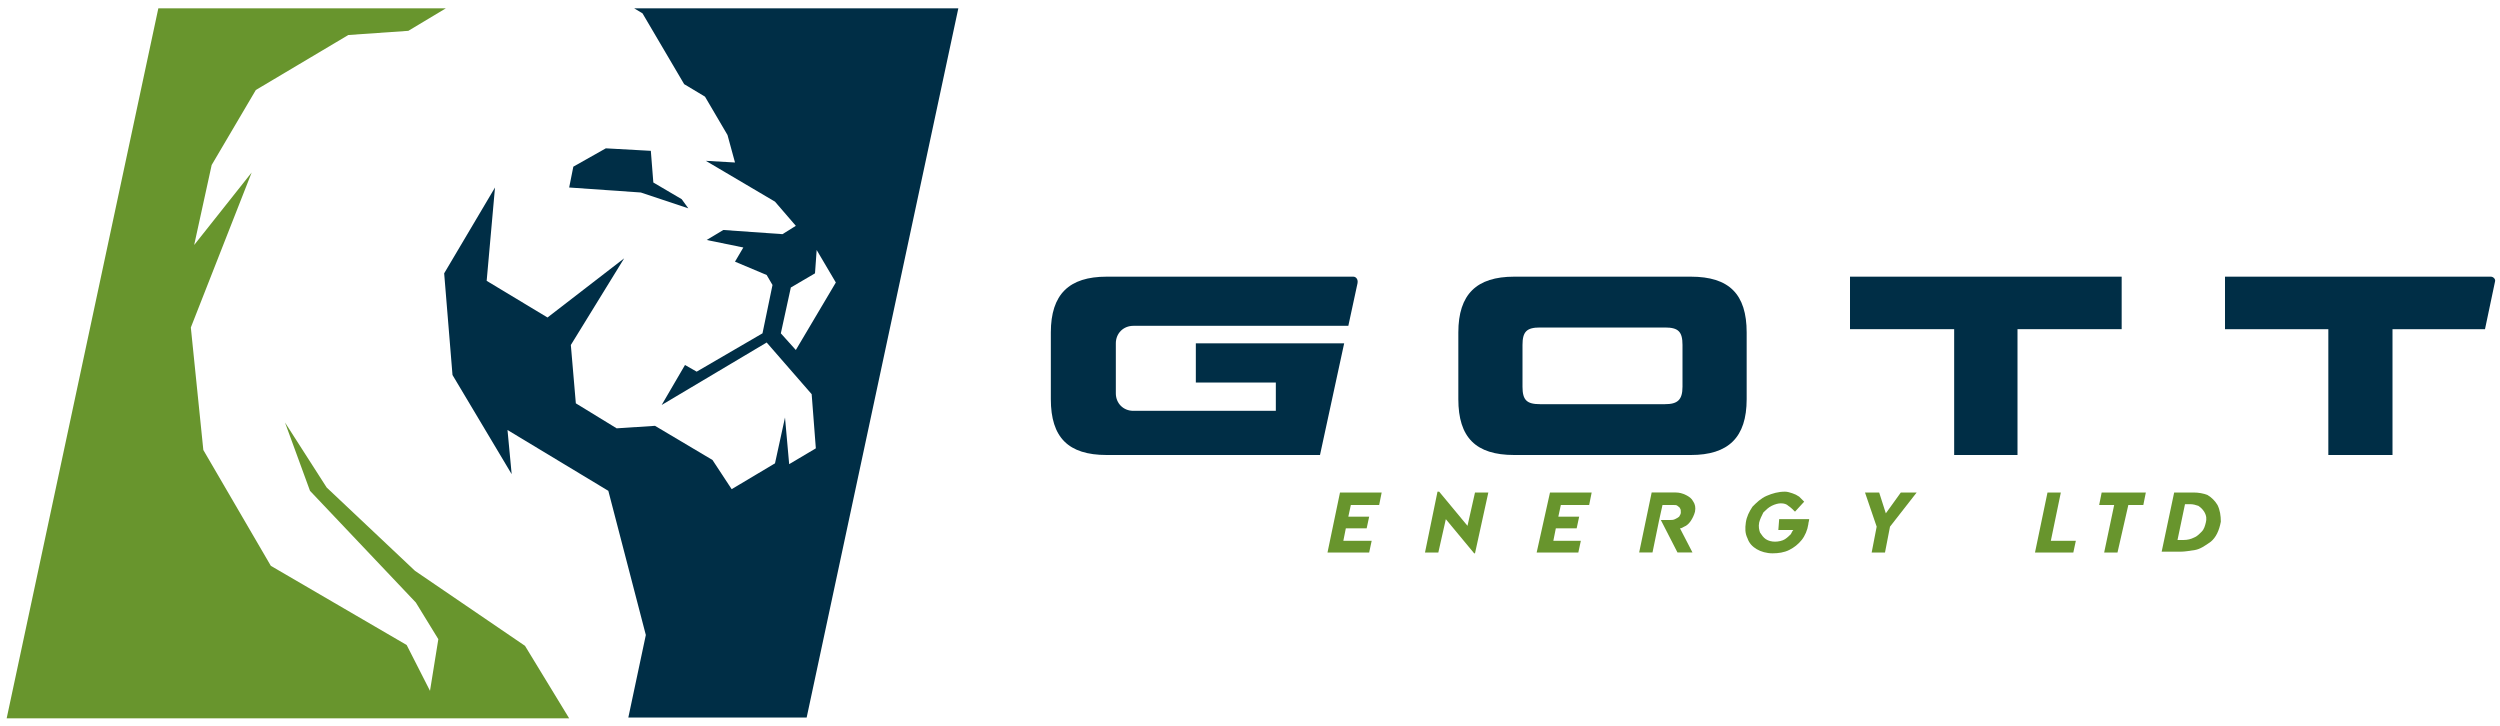 <?xml version="1.0" encoding="utf-8"?>
<!-- Generator: Adobe Illustrator 28.0.0, SVG Export Plug-In . SVG Version: 6.00 Build 0)  -->
<svg version="1.1" id="Layer_1" xmlns="http://www.w3.org/2000/svg" xmlns:xlink="http://www.w3.org/1999/xlink" x="0px" y="0px"
	 viewBox="0 0 300 87.1" style="enable-background:new 0 0 300 87.1;" xml:space="preserve">
<style type="text/css">
	.st0{fill:#68952D;}
	.st1{fill:#002E46;}
</style>
<g>
	<polygon class="st0" points="159.3,66.3 164.3,66.3 164.6,64.9 161.2,64.9 161.5,63.4 164,63.4 164.3,62 161.8,62 162.1,60.6 
		165.5,60.6 165.8,59.1 160.8,59.1 	"/>
	<polygon class="st0" points="176.1,63.1 172.7,59 172.5,59 171,66.3 172.6,66.3 173.5,62.3 176.9,66.4 177,66.4 178.6,59.1 
		177,59.1 	"/>
	<polygon class="st0" points="184.4,66.3 189.4,66.3 189.7,64.9 186.4,64.9 186.7,63.4 189.2,63.4 189.5,62 187,62 187.3,60.6 
		190.7,60.6 191,59.1 186,59.1 	"/>
	<g>
		<polygon class="st0" points="199.3,62.4 199.3,62.4 199.3,62.4 		"/>
		<path class="st0" d="M202.9,62.5c0.2-0.3,0.4-0.7,0.5-1.1c0.1-0.5,0-0.9-0.2-1.2c-0.2-0.4-0.5-0.6-0.9-0.8
			c-0.4-0.2-0.8-0.3-1.2-0.3h-2.9l-1.5,7.2h1.6l0.8-3.9l0,0l0.4-1.8h1.3c0.2,0,0.4,0,0.5,0.1s0.3,0.2,0.3,0.3
			c0.1,0.1,0.1,0.3,0.1,0.5c0,0.2-0.1,0.3-0.2,0.5c-0.1,0.1-0.3,0.2-0.5,0.3c-0.2,0.1-0.4,0.1-0.6,0.1l-1.1,0l2,3.9h1.8l-1.5-2.9
			c0.2,0,0.3-0.1,0.5-0.2C202.4,63.1,202.7,62.8,202.9,62.5z"/>
	</g>
	<path class="st0" d="M213.4,63.6h1.8c-0.1,0.1-0.2,0.3-0.3,0.5c-0.2,0.2-0.4,0.4-0.7,0.6S213.4,65,213,65c-0.4,0-0.8-0.1-1.1-0.3
		c-0.3-0.2-0.5-0.5-0.7-0.8c-0.1-0.3-0.2-0.7-0.1-1.2c0.1-0.4,0.3-0.8,0.5-1.2c0.3-0.3,0.6-0.6,1-0.8c0.4-0.2,0.8-0.3,1.1-0.3
		c0.4,0,0.7,0.1,0.9,0.3c0.3,0.2,0.5,0.4,0.8,0.7l1.1-1.2c-0.2-0.2-0.4-0.4-0.6-0.6c-0.3-0.2-0.5-0.3-0.8-0.4
		c-0.3-0.1-0.6-0.2-0.9-0.2c-0.8,0-1.5,0.2-2.2,0.5c-0.7,0.3-1.2,0.8-1.7,1.3c-0.4,0.6-0.7,1.2-0.8,1.9c-0.1,0.7-0.1,1.3,0.2,1.9
		c0.2,0.6,0.6,1,1.1,1.3c0.5,0.3,1.2,0.5,1.9,0.5c0.7,0,1.4-0.1,2-0.4c0.6-0.3,1.1-0.7,1.5-1.2c0.4-0.5,0.7-1.2,0.8-1.9
		c0-0.2,0.1-0.4,0.1-0.6h-3.6L213.4,63.6z"/>
	<polygon class="st0" points="226.3,61.6 225.5,59.1 223.8,59.1 225.2,63.2 224.6,66.3 226.2,66.3 226.8,63.2 230,59.1 228.1,59.1 	
		"/>
	<polygon class="st0" points="247.3,59.1 245.7,59.1 244.2,66.3 248.8,66.3 249.1,64.9 246.1,64.9 	"/>
	<polygon class="st0" points="251.9,60.6 253.7,60.6 252.5,66.3 254.1,66.3 255.4,60.6 257.2,60.6 257.5,59.1 252.2,59.1 	"/>
	<path class="st0" d="M266.1,60.6c-0.3-0.5-0.7-0.9-1.2-1.2c-0.5-0.2-1.1-0.3-1.7-0.3l-2.3,0l-1.5,7.1h2.3c0.5,0,1-0.1,1.7-0.2
		c0.6-0.1,1.2-0.5,1.9-1c0.6-0.5,1-1.3,1.2-2.4C266.5,61.9,266.4,61.2,266.1,60.6z M264.7,62.7c-0.1,0.4-0.2,0.8-0.5,1.1
		s-0.6,0.6-0.9,0.7c-0.4,0.2-0.8,0.3-1.3,0.3h-0.7l0.9-4.3h0.6c0.4,0,0.7,0.1,1,0.2c0.3,0.2,0.5,0.4,0.7,0.7
		C264.8,61.9,264.8,62.3,264.7,62.7z"/>
</g>
<g>
	<path class="st1" d="M202.9,33.2h-21.2c-4.5,0-6.7,2.1-6.7,6.7v8c0,4.6,2.1,6.7,6.7,6.7h21.2c4.5,0,6.7-2.1,6.7-6.7v-8
		C209.6,35.3,207.5,33.2,202.9,33.2z M201.9,46.4c0,1.6-0.6,2.1-2.1,2.1h-15c-1.6,0-2.1-0.5-2.1-2.1v-5c0-1.6,0.5-2.1,2.1-2.1h15
		c1.6,0,2.1,0.5,2.1,2.1V46.4z"/>
	<polygon class="st1" points="222,39.5 234.5,39.5 234.5,54.6 242.1,54.6 242.1,39.5 254.6,39.5 254.6,33.2 222,33.2 	"/>
	<path class="st1" d="M162.4,33.2h-29.6c-4.5,0-6.7,2.1-6.7,6.7v8c0,4.6,2.1,6.7,6.7,6.7h20.2h1h4.4l2.9-13.4h-17.8v4.7h9.6v3.4
		h-17.1c-1.2,0-2.1-0.9-2.1-2.1v-6c0-1.2,0.9-2.1,2.1-2.1h25.8l1.1-5.1C163,33.5,162.7,33.2,162.4,33.2z"/>
	<path class="st1" d="M298.9,33.2H267v6.3h12.4v15.1h7.7V39.5h11.1l1.2-5.7C299.5,33.5,299.2,33.2,298.9,33.2z"/>
</g>
<g>
	<g>
		<polygon class="st1" points="76.9,23.1 82.6,25 81.8,23.9 78.4,21.9 78.1,18.1 72.7,17.8 68.8,20 68.3,22.5 		"/>
		<path class="st1" d="M76.1,1l1,0.6l5,8.5l2.5,1.5l2.7,4.6l0.9,3.3l-3.5-0.2l8.3,4.9l2.5,2.9l-1.6,1l-7.1-0.5l-2,1.2l4.4,0.9
			l-1,1.7l3.8,1.6l0.7,1.2l-1.2,5.8l-7.9,4.6l-1.4-0.8l-2.8,4.8L92,41.1l5.4,6.2l0.5,6.5l-3.2,1.9l-0.5-5.6L93,55.6l-5.2,3.1
			l-2.3-3.5l-6.9-4.1l-4.6,0.3l-4.9-3l-0.6-7L74.9,31l-9.2,7.1l-7.3-4.4l1-11.2l-6.1,10.3L54.3,45l7.1,11.9l-0.5-5.3l12.1,7.3
			l4.5,17.3l-2.1,9.9h21.4L115,1H76.1z M95.5,42l-1.8-2l1.2-5.5l2.9-1.7l0.2-2.8l2.3,3.9L95.5,42z"/>
	</g>
	<polygon class="st0" points="63,77.5 49.8,68.5 39.2,58.5 34.2,50.7 37.2,58.9 49.9,72.3 52.6,76.7 51.6,82.9 48.8,77.4 32.5,67.9 
		24.4,54 22.9,39.3 30.2,20.7 23.3,29.4 25.4,19.8 30.7,10.8 41.8,4.2 49,3.7 53.5,1 19,1 0.8,86.2 68.3,86.2 	"/>
</g>
</svg>
